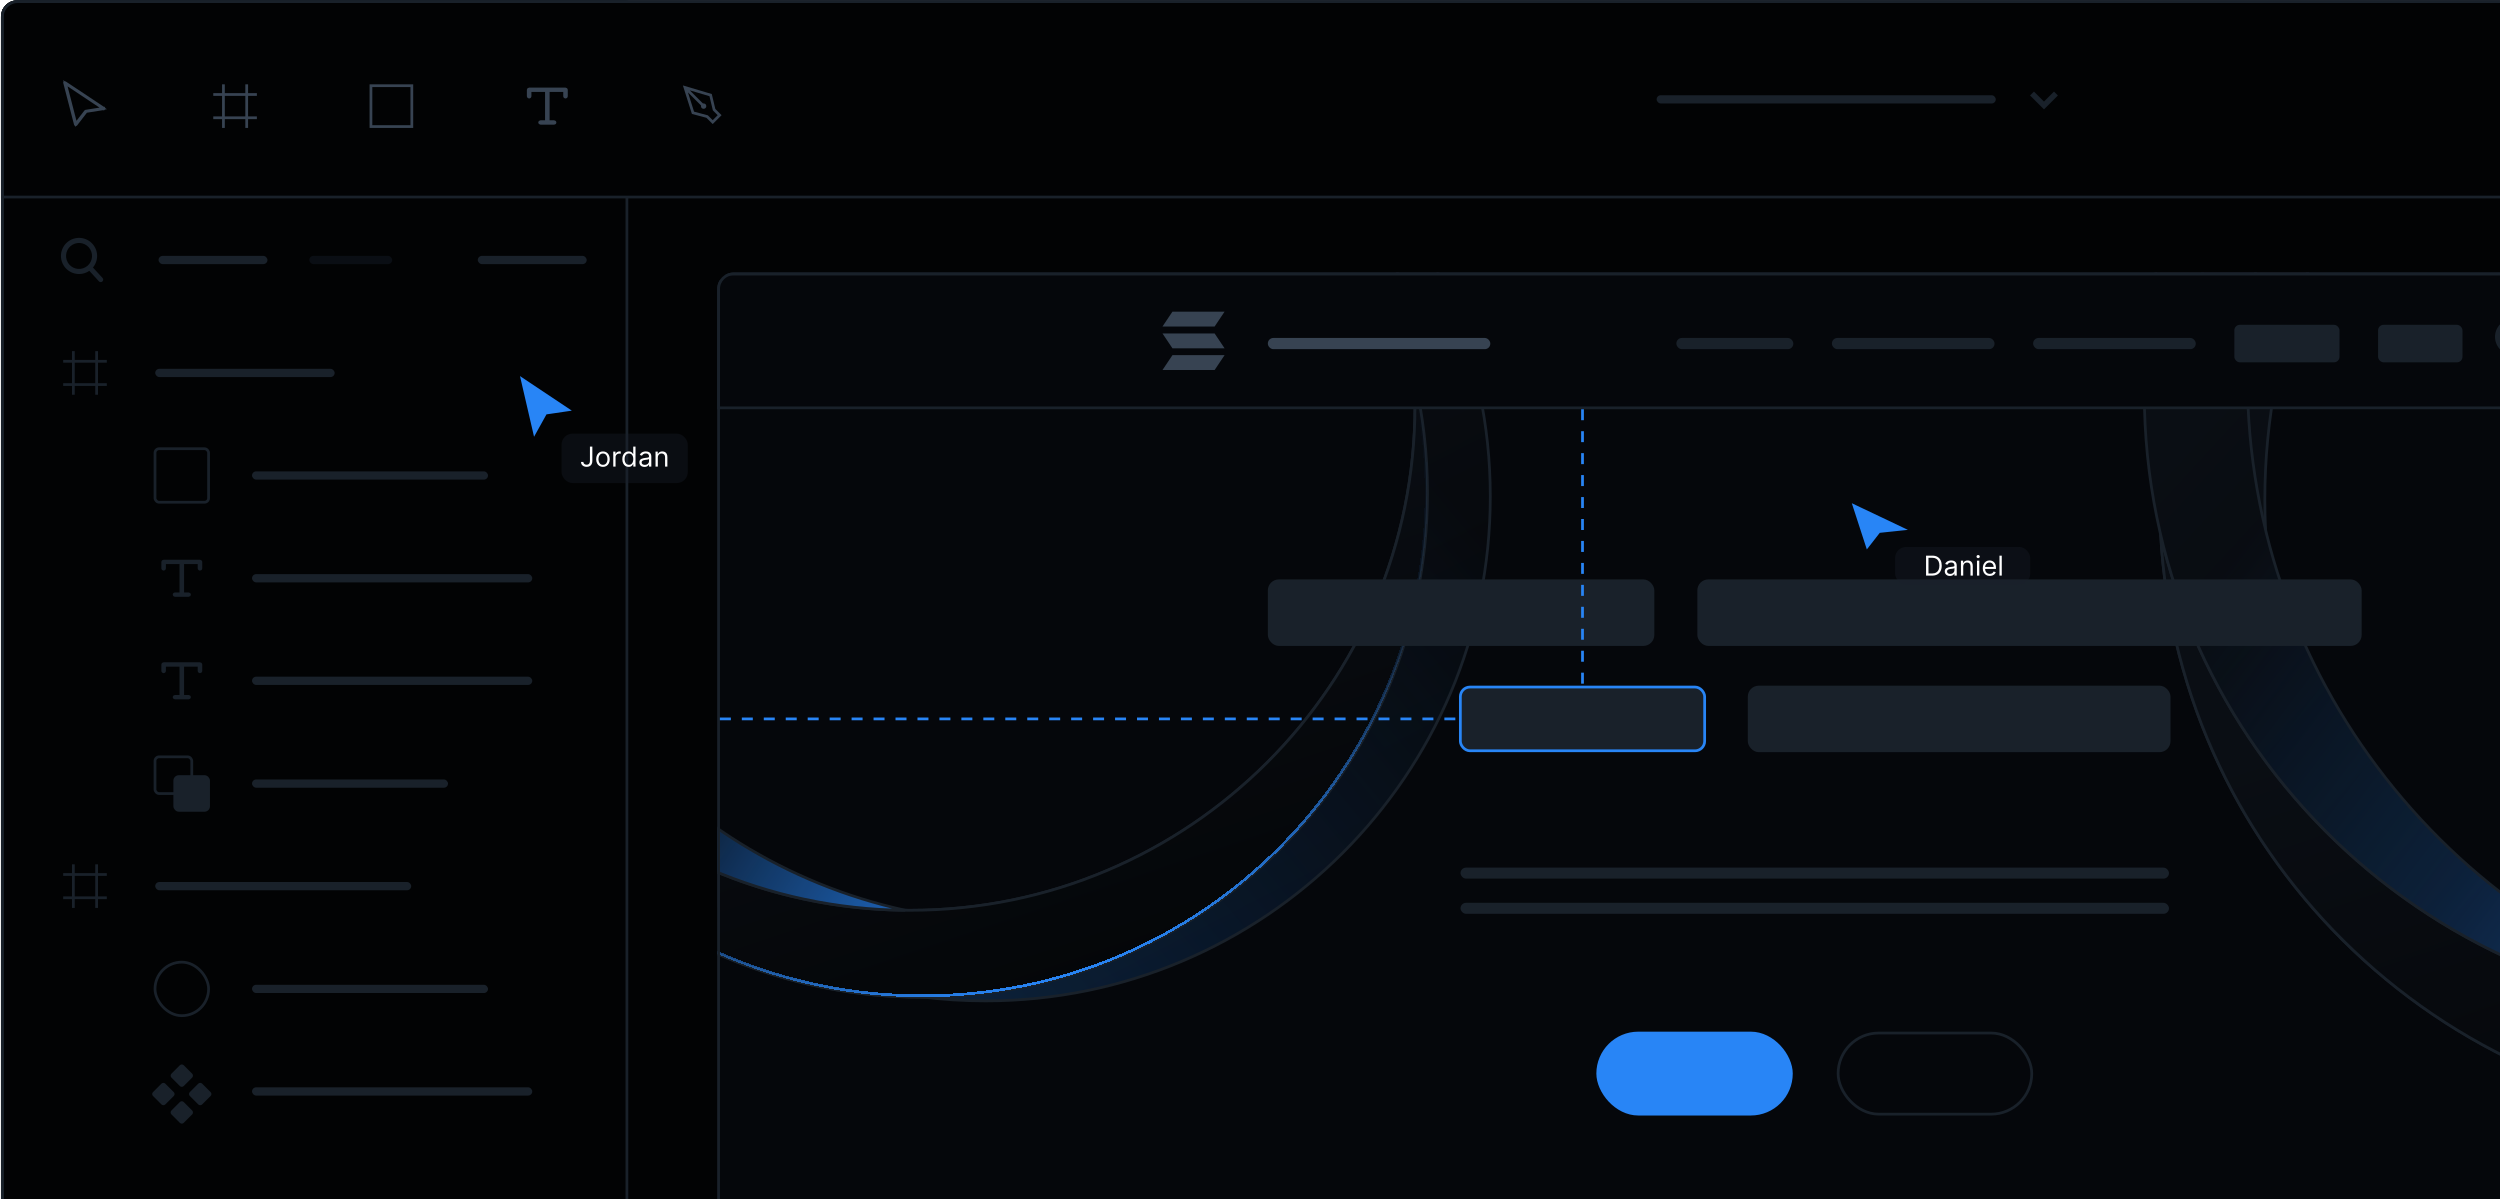 <svg width="911" height="437" viewBox="0 0 911 437" fill="none" xmlns="http://www.w3.org/2000/svg">
<g clip-path="url(#clip0_3174_39452)">
<rect x="0.355" y="0.102" width="1170" height="770" rx="6" fill="#020304"/>
<g clip-path="url(#clip1_3174_39452)">
<rect x="261.355" y="99.312" width="799.874" height="636.486" rx="6" fill="#05070B"/>
<path fill-rule="evenodd" clip-rule="evenodd" d="M1008.13 369.581C1133.36 369.581 1234.88 268.151 1234.88 143.03C1234.88 97.544 1221.46 55.188 1198.37 19.698C1241.7 60.961 1268.7 119.19 1268.7 183.72C1268.7 308.841 1167.18 410.271 1041.95 410.271C962.249 410.271 892.15 369.184 851.716 307.052C892.403 345.795 947.486 369.581 1008.13 369.581Z" fill="url(#paint0_linear_3174_39452)"/>
<path d="M1198.37 19.698L1198.71 19.336L1197.95 19.971L1198.37 19.698ZM851.716 307.052L852.061 306.69L851.297 307.325L851.716 307.052ZM1234.38 143.03C1234.38 267.875 1133.08 369.081 1008.13 369.081V370.081C1133.64 370.081 1235.38 268.428 1235.38 143.03H1234.38ZM1197.95 19.971C1220.99 55.382 1234.38 97.644 1234.38 143.03H1235.38C1235.38 97.444 1221.93 54.994 1198.79 19.426L1197.95 19.971ZM1198.02 20.061C1241.26 61.233 1268.2 119.332 1268.2 183.72H1269.2C1269.2 119.047 1242.14 60.69 1198.71 19.336L1198.02 20.061ZM1268.2 183.72C1268.2 308.564 1166.91 409.771 1041.95 409.771V410.771C1167.46 410.771 1269.2 309.117 1269.2 183.72H1268.2ZM1041.95 409.771C962.425 409.771 892.48 368.775 852.135 306.779L851.297 307.325C891.819 369.592 962.073 410.771 1041.95 410.771V409.771ZM1008.13 369.081C947.619 369.081 892.658 345.348 852.061 306.69L851.371 307.414C892.147 346.243 947.353 370.081 1008.13 370.081V369.081Z" fill="#19212A"/>
<path fill-rule="evenodd" clip-rule="evenodd" d="M1032.9 407.822C916.633 398.105 825.305 300.742 825.305 182.068C825.305 63.394 916.632 -33.968 1032.9 -43.686C1026.58 -44.214 1020.19 -44.483 1013.74 -44.483C888.51 -44.483 786.991 56.947 786.991 182.068C786.991 307.189 888.51 408.619 1013.74 408.619C1020.19 408.619 1026.58 408.35 1032.9 407.822Z" fill="url(#paint1_linear_3174_39452)"/>
<path d="M1032.9 407.822L1032.94 408.32V407.324L1032.9 407.822ZM1032.9 -43.686L1032.94 -43.188V-44.184L1032.9 -43.686ZM1032.94 407.324C916.931 397.628 825.805 300.48 825.805 182.068H824.805C824.805 301.005 916.335 398.581 1032.86 408.32L1032.94 407.324ZM825.805 182.068C825.805 63.657 916.931 -33.491 1032.94 -43.188L1032.86 -44.184C916.334 -34.445 824.805 63.131 824.805 182.068H825.805ZM1013.74 -43.983C1020.18 -43.983 1026.55 -43.714 1032.86 -43.188L1032.94 -44.184C1026.61 -44.713 1020.21 -44.983 1013.74 -44.983V-43.983ZM787.491 182.068C787.491 57.224 888.786 -43.983 1013.74 -43.983V-44.983C888.235 -44.983 786.491 56.671 786.491 182.068H787.491ZM1013.74 408.119C888.786 408.119 787.491 306.912 787.491 182.068H786.491C786.491 307.465 888.235 409.119 1013.74 409.119V408.119ZM1032.86 407.324C1026.55 407.85 1020.18 408.119 1013.74 408.119V409.119C1020.21 409.119 1026.61 408.849 1032.94 408.32L1032.86 407.324Z" fill="#19212A"/>
<path fill-rule="evenodd" clip-rule="evenodd" d="M1008.13 369.581C1133.36 369.581 1234.88 268.151 1234.88 143.03C1234.88 138.726 1234.76 134.45 1234.52 130.205C1238.43 146.861 1240.49 164.224 1240.49 182.068C1240.49 307.189 1138.97 408.619 1013.74 408.619C892.818 408.619 794.004 314.047 787.349 194.894C810.819 295.02 900.759 369.581 1008.13 369.581Z" fill="url(#paint2_linear_3174_39452)"/>
<path d="M1234.52 130.205L1235.01 130.091L1234.02 130.233L1234.52 130.205ZM787.349 194.894L787.835 194.779L786.849 194.921L787.349 194.894ZM1234.38 143.03C1234.38 267.874 1133.08 369.081 1008.13 369.081V370.081C1133.63 370.081 1235.38 268.428 1235.38 143.03H1234.38ZM1234.02 130.233C1234.26 134.469 1234.38 138.736 1234.38 143.03H1235.38C1235.38 138.717 1235.26 134.432 1235.02 130.177L1234.02 130.233ZM1234.03 130.319C1237.93 146.938 1239.99 164.262 1239.99 182.068H1240.99C1240.99 164.185 1238.92 146.784 1235.01 130.091L1234.03 130.319ZM1239.99 182.068C1239.99 306.913 1138.7 408.119 1013.74 408.119V409.119C1139.25 409.119 1240.99 307.466 1240.99 182.068H1239.99ZM1013.74 408.119C893.085 408.119 794.488 313.756 787.848 194.866L786.849 194.921C793.519 314.339 892.552 409.119 1013.74 409.119V408.119ZM1008.13 369.081C900.996 369.081 811.254 294.685 787.835 194.779L786.862 195.008C810.384 295.355 900.522 370.081 1008.13 370.081V369.081Z" fill="#19212A"/>
<path fill-rule="evenodd" clip-rule="evenodd" d="M1005.95 369.57C898.992 346.166 818.933 250.963 818.933 137.078C818.933 43.371 873.136 -37.688 951.925 -76.508C853.882 -51.527 781.38 37.292 781.38 143.029C781.38 267.422 881.721 368.399 1005.95 369.57Z" fill="url(#paint3_linear_3174_39452)"/>
<path fill-rule="evenodd" clip-rule="evenodd" d="M1005.95 369.57C898.992 346.166 818.933 250.963 818.933 137.078C818.933 43.371 873.136 -37.688 951.925 -76.508C853.882 -51.527 781.38 37.292 781.38 143.029C781.38 267.422 881.721 368.399 1005.95 369.57Z" fill="url(#paint4_linear_3174_39452)"/>
<path d="M1005.95 369.57L1005.94 370.07L1006.05 369.082L1005.95 369.57ZM951.925 -76.508L952.146 -76.059L951.802 -76.993L951.925 -76.508ZM1006.05 369.082C899.323 345.726 819.433 250.723 819.433 137.078H818.433C818.433 251.203 898.661 346.605 1005.84 370.059L1006.05 369.082ZM819.433 137.078C819.433 43.568 873.521 -37.32 952.146 -76.059L951.704 -76.957C872.751 -38.056 818.433 43.173 818.433 137.078H819.433ZM781.88 143.029C781.88 37.526 854.221 -51.097 952.049 -76.023L951.802 -76.993C853.542 -51.956 780.88 37.057 780.88 143.029H781.88ZM1005.95 369.07C882 367.902 781.88 267.147 781.88 143.029H780.88C780.88 267.697 881.443 368.897 1005.94 370.07L1005.95 369.07Z" fill="#19212A"/>
<path fill-rule="evenodd" clip-rule="evenodd" d="M331.666 331.715C433.264 331.715 515.625 249.426 515.625 147.917C515.625 111.015 504.74 76.652 486.002 47.86C521.157 81.335 543.065 128.576 543.065 180.928C543.065 282.437 460.704 364.725 359.106 364.725C294.444 364.725 237.574 331.392 204.771 280.986C237.779 312.418 282.467 331.715 331.666 331.715Z" fill="url(#paint5_linear_3174_39452)"/>
<path fill-rule="evenodd" clip-rule="evenodd" d="M331.666 331.715C433.264 331.715 515.625 249.426 515.625 147.917C515.625 111.015 504.74 76.652 486.002 47.86C521.157 81.335 543.065 128.576 543.065 180.928C543.065 282.437 460.704 364.725 359.106 364.725C294.444 364.725 237.574 331.392 204.771 280.986C237.779 312.418 282.467 331.715 331.666 331.715Z" fill="url(#paint6_linear_3174_39452)" fill-opacity="0.2"/>
<path d="M486.002 47.86L486.347 47.498L485.583 48.132L486.002 47.86ZM204.771 280.986L205.115 280.624L204.351 281.259L204.771 280.986ZM515.125 147.917C515.125 249.149 432.988 331.215 331.666 331.215V332.215C433.54 332.215 516.125 249.702 516.125 147.917H515.125ZM485.583 48.132C504.269 76.846 515.125 111.114 515.125 147.917H516.125C516.125 110.915 505.21 76.458 486.421 47.587L485.583 48.132ZM485.658 48.222C520.718 81.607 542.565 128.718 542.565 180.928H543.565C543.565 128.433 521.597 81.064 486.347 47.498L485.658 48.222ZM542.565 180.928C542.565 282.16 460.428 364.225 359.106 364.225V365.225C460.979 365.225 543.565 282.713 543.565 180.928H542.565ZM359.106 364.225C294.62 364.225 237.905 330.984 205.19 280.713L204.351 281.259C237.243 331.801 294.268 365.225 359.106 365.225V364.225ZM331.666 331.215C282.601 331.215 238.035 311.971 205.115 280.624L204.426 281.348C237.524 312.865 282.334 332.215 331.666 332.215V331.215Z" fill="#19212A"/>
<path fill-rule="evenodd" clip-rule="evenodd" d="M351.762 362.739C257.438 354.856 183.344 275.867 183.344 179.588C183.344 83.31 257.436 4.322 351.759 -3.563C346.636 -3.991 341.453 -4.209 336.219 -4.209C234.622 -4.209 152.261 78.08 152.261 179.588C152.261 281.097 234.622 363.386 336.219 363.386C341.454 363.386 346.638 363.167 351.762 362.739Z" fill="url(#paint7_linear_3174_39452)"/>
<path d="M351.762 362.739L351.804 363.237V362.241L351.762 362.739ZM351.759 -3.563L351.801 -3.064L351.801 -4.061L351.759 -3.563ZM351.804 362.241C257.736 354.379 183.844 275.605 183.844 179.588H182.844C182.844 276.13 257.139 355.333 351.721 363.237L351.804 362.241ZM183.844 179.588C183.844 83.572 257.734 4.799 351.801 -3.064L351.718 -4.061C257.138 3.845 182.844 83.047 182.844 179.588H183.844ZM336.219 -3.709C341.439 -3.709 346.608 -3.491 351.718 -3.064L351.801 -4.061C346.664 -4.49 341.467 -4.709 336.219 -4.709V-3.709ZM152.761 179.588C152.761 78.356 234.897 -3.709 336.219 -3.709V-4.709C234.346 -4.709 151.761 77.803 151.761 179.588H152.761ZM336.219 362.886C234.897 362.886 152.761 280.82 152.761 179.588H151.761C151.761 281.373 234.346 363.886 336.219 363.886V362.886ZM351.721 362.241C346.61 362.668 341.44 362.886 336.219 362.886V363.886C341.468 363.886 346.666 363.667 351.804 363.237L351.721 362.241Z" fill="#19212A"/>
<path fill-rule="evenodd" clip-rule="evenodd" d="M331.667 331.714C433.264 331.714 515.625 249.425 515.625 147.917C515.625 144.425 515.528 140.957 515.335 137.513C518.503 151.025 520.178 165.111 520.178 179.588C520.178 281.097 437.817 363.386 336.219 363.386C238.117 363.386 157.95 286.66 152.551 189.992C171.592 271.223 244.559 331.714 331.667 331.714Z" fill="url(#paint8_linear_3174_39452)"/>
<path d="M515.335 137.513L515.822 137.399L514.836 137.541L515.335 137.513ZM152.551 189.992L153.038 189.878L152.052 190.02L152.551 189.992ZM515.125 147.917C515.125 249.149 432.988 331.214 331.667 331.214V332.214C433.54 332.214 516.125 249.702 516.125 147.917H515.125ZM514.836 137.541C515.028 140.975 515.125 144.435 515.125 147.917H516.125C516.125 144.416 516.027 140.938 515.835 137.485L514.836 137.541ZM514.848 137.627C518.007 151.102 519.678 165.15 519.678 179.588H520.678C520.678 165.073 518.998 150.948 515.822 137.399L514.848 137.627ZM519.678 179.588C519.678 280.82 437.541 362.886 336.219 362.886V363.886C438.093 363.886 520.678 281.373 520.678 179.588H519.678ZM336.219 362.886C238.383 362.886 158.434 286.369 153.05 189.964L152.052 190.02C157.465 286.952 237.85 363.886 336.219 363.886V362.886ZM331.667 331.214C244.796 331.214 172.027 270.888 153.038 189.878L152.064 190.106C171.157 271.559 244.322 332.214 331.667 332.214V331.214Z" fill="#19212A"/>
<path fill-rule="evenodd" clip-rule="evenodd" d="M329.896 331.706C243.125 312.718 178.175 235.482 178.175 143.088C178.175 67.065 222.148 1.303 286.069 -30.191C206.527 -9.924 147.708 62.133 147.708 147.917C147.708 248.835 229.114 330.756 329.896 331.706Z" fill="url(#paint9_linear_3174_39452)"/>
<path fill-rule="evenodd" clip-rule="evenodd" d="M329.896 331.706C243.125 312.718 178.175 235.482 178.175 143.088C178.175 67.065 222.148 1.303 286.069 -30.191C206.527 -9.924 147.708 62.133 147.708 147.917C147.708 248.835 229.114 330.756 329.896 331.706Z" fill="url(#paint10_linear_3174_39452)"/>
<path d="M329.896 331.706L329.891 332.206L330.003 331.217L329.896 331.706ZM286.069 -30.191L286.29 -29.742L285.945 -30.675L286.069 -30.191ZM330.003 331.217C243.456 312.279 178.675 235.241 178.675 143.088H177.675C177.675 235.722 242.794 313.158 329.789 332.194L330.003 331.217ZM178.675 143.088C178.675 67.263 222.533 1.671 286.29 -29.742L285.848 -30.639C221.763 0.936 177.675 66.867 177.675 143.088H178.675ZM148.208 147.917C148.208 62.368 206.867 -9.494 286.192 -29.706L285.945 -30.675C206.188 -10.353 147.208 61.899 147.208 147.917H148.208ZM329.9 331.206C229.392 330.259 148.208 248.56 148.208 147.917H147.208C147.208 249.11 228.835 331.254 329.891 332.206L329.9 331.206Z" fill="#19212A"/>
<g filter="url(#filter0_d_3174_39452)">
<path d="M519.678 179.588C519.678 280.82 437.541 362.885 336.219 362.885C234.897 362.885 152.761 280.82 152.761 179.588C152.761 78.356 234.897 -3.709 336.219 -3.709C437.541 -3.709 519.678 78.356 519.678 179.588Z" stroke="url(#paint11_linear_3174_39452)" shape-rendering="crispEdges"/>
</g>
<rect x="261.855" y="99.812" width="798.874" height="48.812" fill="#05070B" stroke="#19212A"/>
<rect x="261.855" y="99.812" width="798.874" height="635.486" rx="5.5" stroke="#19212A"/>
<rect x="669.805" y="376.439" width="70.569" height="29.552" rx="14.776" stroke="#19212A"/>
<rect x="581.712" y="375.939" width="71.569" height="30.552" rx="15.276" fill="#2885F6"/>
<rect x="462.004" y="123.155" width="81.061" height="4.081" rx="2" fill="#374352"/>
<rect x="866.579" y="118.363" width="30.745" height="13.665" rx="2" fill="#19212A"/>
<path d="M919.406 128.046C919.072 127.682 919.097 127.115 919.461 126.781C919.826 126.447 920.393 126.471 920.728 126.836L924.346 130.779C924.681 131.143 924.656 131.71 924.291 132.044C923.926 132.378 923.359 132.353 923.025 131.989L919.406 128.046Z" fill="#19212A"/>
<path d="M922.028 120.661C923.18 124.111 921.315 127.84 917.862 128.991C914.41 130.142 910.677 128.278 909.525 124.828C908.373 121.379 910.238 117.649 913.691 116.499C917.144 115.348 920.876 117.211 922.028 120.661ZM911.283 124.243C912.111 126.722 914.794 128.062 917.276 127.235C919.758 126.407 921.098 123.727 920.27 121.247C919.442 118.767 916.759 117.428 914.277 118.255C911.796 119.082 910.455 121.763 911.283 124.243Z" fill="#19212A"/>
<rect x="814.199" y="118.363" width="38.312" height="13.665" rx="2" fill="#19212A"/>
<rect x="740.873" y="123.155" width="59.258" height="4.081" rx="2" fill="#19212A"/>
<rect x="667.548" y="123.155" width="59.258" height="4.081" rx="2" fill="#19212A"/>
<rect x="610.872" y="123.155" width="42.608" height="4.081" rx="2" fill="#19212A"/>
<rect x="618.513" y="211.142" width="242.069" height="24.227" rx="4" fill="#19212A"/>
<rect x="462.004" y="211.142" width="140.834" height="24.227" rx="4" fill="#19212A"/>
<rect x="636.902" y="249.86" width="154.026" height="24.227" rx="4" fill="#19212A"/>
<rect x="532.156" y="250.36" width="89.019" height="23.227" rx="3.5" fill="#19212A" stroke="#2885F6"/>
<rect x="532.216" y="316.165" width="258.153" height="4" rx="2" fill="#19212A"/>
<rect x="532.216" y="328.989" width="258.153" height="4" rx="2" fill="#19212A"/>
<path d="M427.239 113.569H446.236L442.608 118.982H423.611L427.239 113.569Z" fill="#374352"/>
<path d="M427.239 129.422H446.236L442.608 134.835H423.611L427.239 129.422Z" fill="#374352"/>
<path d="M423.611 121.512H442.608L446.236 126.925H427.239L423.611 121.512Z" fill="#374352"/>
</g>
<path d="M576.666 149.125L576.666 250.449" stroke="#2885F6" stroke-dasharray="4 4"/>
<path d="M262.326 261.974L531.656 261.974" stroke="#2885F6" stroke-dasharray="4 4"/>
<rect x="0.855" y="-12.277" width="227.591" height="781.878" fill="#020304" stroke="#19212A"/>
<rect x="0.855" y="0.602" width="1169" height="71.206" fill="#020304" stroke="#19212A"/>
<rect x="0.855" y="0.602" width="1169" height="769" rx="5.5" stroke="#19212A"/>
<rect x="56.565" y="134.401" width="65.379" height="3" rx="1.5" fill="#19212A"/>
<rect x="56.565" y="321.405" width="93.275" height="3" rx="1.5" fill="#19212A"/>
<path d="M38.921 140.136H23.024M35.212 127.96V143.842V127.96ZM26.733 127.96V143.842V127.96ZM38.921 131.666H23.024H38.921Z" stroke="#19212A"/>
<path d="M38.921 327.14H23.024M35.212 314.964V330.846V314.964ZM26.733 314.964V330.846V314.964ZM38.921 318.67H23.024H38.921Z" stroke="#19212A"/>
<rect x="91.841" y="171.767" width="85.99" height="3" rx="1.5" fill="#19212A"/>
<rect x="91.841" y="358.859" width="85.99" height="3" rx="1.5" fill="#19212A"/>
<rect x="91.841" y="209.22" width="102.109" height="3" rx="1.5" fill="#19212A"/>
<rect x="91.841" y="396.225" width="102.109" height="3" rx="1.5" fill="#19212A"/>
<rect x="91.841" y="246.586" width="102.109" height="3" rx="1.5" fill="#19212A"/>
<rect x="91.841" y="284.04" width="71.418" height="3" rx="1.5" fill="#19212A"/>
<rect x="56.485" y="163.514" width="19.523" height="19.506" rx="1.5" stroke="#19212A"/>
<rect x="56.485" y="350.606" width="19.523" height="19.506" rx="9.753" stroke="#19212A"/>
<path d="M60.452 205.058H59.952V205.558V207.147C59.952 207.218 59.922 207.291 59.863 207.347C59.803 207.405 59.717 207.441 59.624 207.441C59.53 207.441 59.445 207.405 59.385 207.347C59.325 207.291 59.296 207.218 59.296 207.147V204.764C59.296 204.693 59.325 204.621 59.385 204.564C59.445 204.506 59.53 204.47 59.624 204.47H72.871C72.965 204.47 73.05 204.506 73.11 204.564C73.17 204.621 73.199 204.693 73.199 204.764V207.147C73.199 207.218 73.17 207.291 73.11 207.347C73.05 207.405 72.965 207.441 72.871 207.441C72.777 207.441 72.692 207.405 72.632 207.347C72.572 207.291 72.543 207.218 72.543 207.147V205.558V205.058H72.043H67.075H66.575V205.558V215.882V216.382H67.075H68.731C68.825 216.382 68.91 216.418 68.971 216.476C69.03 216.533 69.059 216.605 69.059 216.676C69.059 216.747 69.03 216.82 68.971 216.877C68.91 216.935 68.825 216.97 68.731 216.97H63.764C63.67 216.97 63.584 216.935 63.524 216.877C63.465 216.82 63.436 216.747 63.436 216.676C63.436 216.605 63.465 216.533 63.524 216.476C63.584 216.418 63.67 216.382 63.764 216.382H65.419H65.919V215.882V205.558V205.058H65.419H60.452Z" fill="#19212A" stroke="#19212A"/>
<path d="M60.452 242.424H59.952V242.924V244.512C59.952 244.584 59.922 244.656 59.863 244.713C59.803 244.771 59.717 244.807 59.624 244.807C59.53 244.807 59.445 244.771 59.385 244.713C59.325 244.656 59.296 244.584 59.296 244.512V242.13C59.296 242.059 59.325 241.986 59.385 241.929C59.445 241.872 59.53 241.836 59.624 241.836H72.871C72.965 241.836 73.05 241.872 73.11 241.929C73.17 241.986 73.199 242.059 73.199 242.13V244.512C73.199 244.584 73.17 244.656 73.11 244.713C73.05 244.771 72.965 244.807 72.871 244.807C72.777 244.807 72.692 244.771 72.632 244.713C72.572 244.656 72.543 244.584 72.543 244.512V242.924V242.424H72.043H67.075H66.575V242.924V253.248V253.748H67.075H68.731C68.825 253.748 68.91 253.784 68.971 253.841C69.03 253.898 69.059 253.971 69.059 254.042C69.059 254.113 69.03 254.186 68.971 254.243C68.91 254.3 68.825 254.336 68.731 254.336H63.764C63.67 254.336 63.584 254.3 63.524 254.243C63.465 254.186 63.436 254.113 63.436 254.042C63.436 253.971 63.465 253.898 63.524 253.841C63.584 253.784 63.67 253.748 63.764 253.748H65.419H65.919V253.248V242.924V242.424H65.419H60.452Z" fill="#19212A" stroke="#19212A"/>
<rect x="63.684" y="282.978" width="12.326" height="12.314" rx="1.5" fill="#19212A" stroke="#19212A"/>
<rect x="56.485" y="275.787" width="13.396" height="13.383" rx="1.5" stroke="#19212A"/>
<rect y="0.707" width="5.353" height="5.353" rx="0.5" transform="matrix(0.707 0.707 -0.707 0.707 66.747 387.679)" fill="#19212A" stroke="#19212A"/>
<rect y="0.707" width="5.359" height="5.359" rx="0.5" transform="matrix(0.707 0.707 -0.707 0.707 66.747 401.086)" fill="#19212A" stroke="#19212A"/>
<rect x="-0.707" y="-5.96046e-08" width="5.356" height="5.356" rx="0.5" transform="matrix(-0.707 0.707 -0.707 -0.707 76.247 399.17)" fill="#19212A" stroke="#19212A"/>
<rect x="-0.707" y="-5.96046e-08" width="5.353" height="5.353" rx="0.5" transform="matrix(-0.707 0.707 -0.707 -0.707 62.821 399.17)" fill="#19212A" stroke="#19212A"/>
<rect x="57.779" y="93.242" width="39.681" height="3" rx="1.5" fill="#19212A"/>
<rect x="603.679" y="34.705" width="123.58" height="3" rx="1.5" fill="#19212A"/>
<path d="M740.463 34.081L744.825 38.439L749.187 34.081" stroke="#19212A" stroke-width="2"/>
<rect x="112.722" y="93.242" width="30.185" height="3" rx="1.5" fill="#0A0E14"/>
<rect x="174.108" y="93.242" width="39.681" height="3" rx="1.5" fill="#19212A"/>
<path d="M32.431 98.569C32.096 98.204 32.121 97.638 32.486 97.304C32.851 96.969 33.418 96.994 33.752 97.358L37.37 101.301C37.705 101.666 37.68 102.232 37.316 102.566C36.951 102.901 36.384 102.876 36.049 102.512L32.431 98.569Z" fill="#19212A"/>
<path d="M35.053 91.184C36.204 94.633 34.339 98.363 30.887 99.514C27.434 100.664 23.701 98.801 22.549 95.351C21.398 91.901 23.263 88.172 26.715 87.021C30.168 85.871 33.901 87.734 35.053 91.184ZM24.307 94.765C25.135 97.245 27.818 98.585 30.3 97.757C32.782 96.93 34.123 94.249 33.295 91.77C32.467 89.29 29.784 87.95 27.302 88.778C24.82 89.605 23.479 92.286 24.307 94.765Z" fill="#19212A"/>
<path d="M249.604 31.88L256.172 38.441M249.604 31.88L258.95 34.656L260.213 39.955L262.233 41.974L259.708 44.498L257.687 42.479L252.519 41.1L249.604 31.88Z" stroke="#374352"/>
<ellipse cx="256.404" cy="38.674" rx="0.971" ry="0.971" fill="#374352"/>
<path d="M193.65 33.012H193.15V33.512V35.101C193.15 35.172 193.121 35.244 193.061 35.301C193.001 35.359 192.916 35.395 192.822 35.395C192.729 35.395 192.643 35.359 192.583 35.301C192.523 35.244 192.494 35.172 192.494 35.101V32.718C192.494 32.647 192.523 32.574 192.583 32.517C192.643 32.46 192.729 32.424 192.822 32.424H206.069C206.163 32.424 206.249 32.46 206.309 32.517C206.368 32.574 206.397 32.647 206.397 32.718V35.101C206.397 35.172 206.368 35.244 206.309 35.301C206.249 35.359 206.163 35.395 206.069 35.395C205.976 35.395 205.89 35.359 205.83 35.301C205.771 35.244 205.741 35.172 205.741 35.101V33.512V33.012H205.241H200.274H199.774V33.512V43.836V44.336H200.274H201.93C202.023 44.336 202.109 44.372 202.169 44.429C202.228 44.486 202.257 44.559 202.257 44.63C202.257 44.701 202.228 44.774 202.169 44.831C202.109 44.889 202.023 44.924 201.93 44.924H196.962C196.868 44.924 196.783 44.889 196.722 44.831C196.663 44.774 196.634 44.701 196.634 44.63C196.634 44.559 196.663 44.486 196.722 44.429C196.783 44.372 196.868 44.336 196.962 44.336H198.618H199.118V43.836V33.512V33.012H198.618H193.65Z" fill="#374352" stroke="#374352"/>
<rect x="135.172" y="31.233" width="14.897" height="14.883" stroke="#374352"/>
<path d="M93.608 42.909H77.712M89.899 30.733V46.615V30.733ZM81.421 30.733V46.615V30.733ZM93.608 34.439H77.712H93.608Z" stroke="#374352"/>
<path d="M23.54 30.136L23.54 30.137L27.475 45.353L27.475 45.353C27.476 45.358 27.481 45.372 27.5 45.389C27.519 45.406 27.547 45.421 27.581 45.428C27.615 45.435 27.647 45.432 27.67 45.424C27.694 45.416 27.704 45.406 27.706 45.402L27.707 45.401L31.274 40.771L31.395 40.613L31.592 40.582L37.836 39.597C37.836 39.597 37.836 39.597 37.836 39.597C37.865 39.592 37.883 39.581 37.891 39.574L38.222 39.949L37.891 39.574C37.895 39.571 37.896 39.569 37.897 39.568C37.897 39.567 37.896 39.564 37.895 39.56L38.352 39.358L37.895 39.56C37.89 39.551 37.879 39.534 37.855 39.518C37.855 39.518 37.855 39.518 37.855 39.518L23.731 30.134C23.731 30.134 23.731 30.134 23.731 30.134C23.705 30.117 23.672 30.106 23.637 30.104C23.602 30.102 23.574 30.111 23.558 30.12L23.548 30.126C23.543 30.13 23.541 30.133 23.54 30.134C23.54 30.135 23.54 30.135 23.54 30.136ZM36.545 38.797L37.614 39.507L36.346 39.707L31.242 40.513C31.242 40.513 31.242 40.513 31.242 40.513C31.203 40.519 31.186 40.536 31.182 40.541L31.182 40.541L28.264 44.327L27.64 45.137L27.384 44.147L24.14 31.602L23.813 30.337L24.901 31.06L36.545 38.797Z" fill="#374352" stroke="#374352"/>
<g filter="url(#filter1_b_3174_39452)">
<rect x="204.631" y="158.023" width="46" height="18" rx="4" fill="#19212A" fill-opacity="0.36"/>
</g>
<path d="M214.972 162.75H215.853V167.949C215.853 168.413 215.768 168.807 215.597 169.131C215.427 169.456 215.187 169.702 214.877 169.87C214.566 170.038 214.201 170.122 213.779 170.122C213.381 170.122 213.028 170.05 212.717 169.906C212.407 169.759 212.163 169.55 211.986 169.281C211.808 169.011 211.72 168.69 211.72 168.318H212.586C212.586 168.524 212.637 168.704 212.739 168.858C212.843 169.009 212.985 169.128 213.165 169.213C213.345 169.298 213.55 169.341 213.779 169.341C214.033 169.341 214.248 169.288 214.426 169.181C214.603 169.075 214.738 168.918 214.83 168.712C214.925 168.504 214.972 168.25 214.972 167.949V162.75ZM219.72 170.136C219.228 170.136 218.796 170.019 218.424 169.785C218.055 169.55 217.766 169.223 217.558 168.801C217.352 168.38 217.249 167.887 217.249 167.324C217.249 166.756 217.352 166.26 217.558 165.836C217.766 165.412 218.055 165.083 218.424 164.849C218.796 164.614 219.228 164.497 219.72 164.497C220.213 164.497 220.644 164.614 221.013 164.849C221.385 165.083 221.673 165.412 221.879 165.836C222.088 166.26 222.192 166.756 222.192 167.324C222.192 167.887 222.088 168.38 221.879 168.801C221.673 169.223 221.385 169.55 221.013 169.785C220.644 170.019 220.213 170.136 219.72 170.136ZM219.72 169.384C220.094 169.384 220.402 169.288 220.644 169.096C220.885 168.904 221.064 168.652 221.18 168.339C221.296 168.027 221.354 167.688 221.354 167.324C221.354 166.959 221.296 166.62 221.18 166.305C221.064 165.99 220.885 165.735 220.644 165.541C220.402 165.347 220.094 165.25 219.72 165.25C219.346 165.25 219.038 165.347 218.797 165.541C218.555 165.735 218.377 165.99 218.261 166.305C218.145 166.62 218.087 166.959 218.087 167.324C218.087 167.688 218.145 168.027 218.261 168.339C218.377 168.652 218.555 168.904 218.797 169.096C219.038 169.288 219.346 169.384 219.72 169.384ZM223.471 170.023V164.568H224.281V165.392H224.338C224.437 165.122 224.617 164.903 224.877 164.735C225.138 164.567 225.431 164.483 225.758 164.483C225.82 164.483 225.897 164.484 225.989 164.486C226.081 164.489 226.151 164.492 226.198 164.497V165.349C226.17 165.342 226.105 165.332 226.003 165.317C225.904 165.301 225.798 165.293 225.687 165.293C225.422 165.293 225.185 165.348 224.977 165.459C224.771 165.568 224.608 165.72 224.487 165.914C224.368 166.106 224.309 166.325 224.309 166.571V170.023H223.471ZM229.085 170.136C228.631 170.136 228.23 170.022 227.882 169.792C227.534 169.56 227.261 169.233 227.065 168.812C226.868 168.388 226.77 167.887 226.77 167.31C226.77 166.737 226.868 166.24 227.065 165.818C227.261 165.397 227.535 165.071 227.885 164.842C228.236 164.612 228.64 164.497 229.1 164.497C229.455 164.497 229.735 164.556 229.941 164.675C230.15 164.791 230.308 164.923 230.417 165.072C230.528 165.219 230.615 165.34 230.676 165.435H230.747V162.75H231.585V170.023H230.776V169.185H230.676C230.615 169.284 230.527 169.41 230.414 169.561C230.3 169.71 230.138 169.844 229.927 169.962C229.716 170.078 229.436 170.136 229.085 170.136ZM229.199 169.384C229.535 169.384 229.819 169.296 230.051 169.121C230.283 168.943 230.46 168.698 230.581 168.386C230.701 168.071 230.762 167.707 230.762 167.295C230.762 166.888 230.702 166.532 230.584 166.227C230.466 165.919 230.291 165.68 230.059 165.509C229.826 165.336 229.54 165.25 229.199 165.25C228.844 165.25 228.548 165.341 228.311 165.523C228.077 165.703 227.901 165.948 227.782 166.259C227.666 166.566 227.608 166.912 227.608 167.295C227.608 167.684 227.667 168.036 227.786 168.354C227.907 168.669 228.084 168.919 228.318 169.107C228.555 169.291 228.849 169.384 229.199 169.384ZM234.842 170.151C234.496 170.151 234.183 170.085 233.901 169.955C233.619 169.823 233.395 169.632 233.23 169.384C233.064 169.133 232.981 168.83 232.981 168.474C232.981 168.162 233.043 167.909 233.166 167.714C233.289 167.518 233.453 167.364 233.659 167.253C233.865 167.142 234.093 167.059 234.341 167.004C234.592 166.947 234.844 166.902 235.098 166.869C235.429 166.827 235.698 166.795 235.904 166.773C236.112 166.75 236.264 166.711 236.358 166.656C236.455 166.602 236.504 166.507 236.504 166.372V166.344C236.504 165.993 236.408 165.721 236.216 165.527C236.027 165.333 235.739 165.236 235.353 165.236C234.953 165.236 234.639 165.323 234.412 165.499C234.185 165.674 234.025 165.861 233.933 166.06L233.137 165.776C233.279 165.444 233.469 165.186 233.706 165.001C233.945 164.814 234.205 164.684 234.487 164.611C234.771 164.535 235.05 164.497 235.325 164.497C235.5 164.497 235.701 164.518 235.929 164.561C236.158 164.601 236.38 164.685 236.593 164.813C236.808 164.941 236.987 165.134 237.129 165.392C237.271 165.65 237.342 165.996 237.342 166.429V170.023H236.504V169.284H236.461C236.404 169.402 236.31 169.529 236.177 169.664C236.045 169.799 235.868 169.914 235.648 170.009C235.428 170.103 235.159 170.151 234.842 170.151ZM234.97 169.398C235.301 169.398 235.581 169.333 235.808 169.202C236.037 169.072 236.21 168.904 236.326 168.698C236.445 168.492 236.504 168.276 236.504 168.048V167.281C236.468 167.324 236.39 167.363 236.269 167.398C236.151 167.432 236.014 167.461 235.858 167.487C235.704 167.511 235.553 167.532 235.407 167.551C235.262 167.568 235.145 167.582 235.055 167.594C234.837 167.622 234.634 167.668 234.444 167.732C234.257 167.794 234.106 167.887 233.99 168.013C233.876 168.136 233.819 168.304 233.819 168.517C233.819 168.808 233.927 169.028 234.142 169.178C234.36 169.324 234.636 169.398 234.97 169.398ZM239.71 166.741V170.023H238.872V164.568H239.681V165.42H239.752C239.88 165.143 240.074 164.921 240.335 164.753C240.595 164.582 240.931 164.497 241.343 164.497C241.712 164.497 242.036 164.573 242.313 164.724C242.59 164.874 242.805 165.101 242.959 165.406C243.113 165.709 243.19 166.093 243.19 166.557V170.023H242.352V166.614C242.352 166.185 242.24 165.851 242.018 165.612C241.795 165.371 241.49 165.25 241.102 165.25C240.834 165.25 240.595 165.308 240.384 165.424C240.176 165.54 240.011 165.709 239.891 165.932C239.77 166.154 239.71 166.424 239.71 166.741Z" fill="white"/>
<path d="M194.802 157.785L190.254 138.157L207.018 149.334L199.065 150.504L198.82 150.54L198.7 150.756L194.802 157.785Z" fill="#2885F6" stroke="#2885F6"/>
</g>
<g filter="url(#filter2_b_3174_39452)">
<rect x="690.593" y="199.319" width="49.209" height="13.725" rx="4" fill="#19212A" fill-opacity="0.36"/>
</g>
<path d="M704.099 209.752H701.854V202.479H704.198C704.904 202.479 705.507 202.625 706.009 202.916C706.511 203.205 706.896 203.621 707.163 204.163C707.431 204.702 707.565 205.349 707.565 206.102C707.565 206.859 707.43 207.511 707.16 208.058C706.89 208.603 706.497 209.022 705.981 209.315C705.465 209.607 704.837 209.752 704.099 209.752ZM702.735 208.971H704.042C704.643 208.971 705.141 208.855 705.537 208.623C705.932 208.391 706.227 208.061 706.421 207.632C706.615 207.204 706.712 206.693 706.712 206.102C706.712 205.515 706.616 205.009 706.425 204.585C706.233 204.159 705.946 203.832 705.565 203.605C705.184 203.376 704.709 203.261 704.141 203.261H702.735V208.971ZM710.533 209.88C710.188 209.88 709.874 209.815 709.592 209.685C709.311 209.552 709.087 209.362 708.921 209.113C708.755 208.862 708.672 208.559 708.672 208.204C708.672 207.891 708.734 207.638 708.857 207.444C708.98 207.247 709.145 207.094 709.351 206.982C709.557 206.871 709.784 206.788 710.033 206.734C710.284 206.677 710.536 206.632 710.789 206.599C711.12 206.556 711.389 206.524 711.595 206.503C711.803 206.479 711.955 206.44 712.05 206.386C712.147 206.331 712.195 206.237 712.195 206.102V206.073C712.195 205.723 712.099 205.451 711.908 205.256C711.718 205.062 711.431 204.965 711.045 204.965C710.645 204.965 710.331 205.053 710.104 205.228C709.876 205.403 709.717 205.59 709.624 205.789L708.829 205.505C708.971 205.174 709.16 204.916 709.397 204.731C709.636 204.544 709.896 204.414 710.178 204.34C710.462 204.265 710.742 204.227 711.016 204.227C711.191 204.227 711.393 204.248 711.62 204.291C711.85 204.331 712.071 204.415 712.284 204.543C712.499 204.671 712.678 204.863 712.82 205.122C712.962 205.38 713.033 205.725 713.033 206.158V209.752H712.195V209.014H712.153C712.096 209.132 712.001 209.259 711.869 209.394C711.736 209.528 711.56 209.643 711.339 209.738C711.119 209.833 710.851 209.88 710.533 209.88ZM710.661 209.127C710.993 209.127 711.272 209.062 711.499 208.932C711.729 208.802 711.902 208.634 712.018 208.428C712.136 208.222 712.195 208.005 712.195 207.778V207.011C712.16 207.053 712.082 207.092 711.961 207.128C711.842 207.161 711.705 207.191 711.549 207.217C711.395 207.24 711.245 207.262 711.098 207.281C710.954 207.297 710.836 207.311 710.746 207.323C710.529 207.352 710.325 207.398 710.136 207.462C709.949 207.523 709.797 207.617 709.681 207.742C709.567 207.865 709.511 208.033 709.511 208.247C709.511 208.538 709.618 208.758 709.834 208.907C710.052 209.054 710.327 209.127 710.661 209.127ZM715.401 206.471V209.752H714.563V204.298H715.373V205.15H715.444C715.571 204.873 715.766 204.65 716.026 204.482C716.286 204.312 716.623 204.227 717.035 204.227C717.404 204.227 717.727 204.302 718.004 204.454C718.281 204.603 718.496 204.83 718.65 205.136C718.804 205.439 718.881 205.822 718.881 206.286V209.752H718.043V206.343C718.043 205.915 717.932 205.581 717.709 205.342C717.487 205.1 717.181 204.979 716.793 204.979C716.526 204.979 716.286 205.037 716.076 205.153C715.867 205.269 715.703 205.439 715.582 205.661C715.461 205.884 715.401 206.154 715.401 206.471ZM720.413 209.752V204.298H721.251V209.752H720.413ZM720.839 203.389C720.675 203.389 720.534 203.333 720.416 203.222C720.3 203.11 720.242 202.977 720.242 202.82C720.242 202.664 720.3 202.53 720.416 202.419C720.534 202.308 720.675 202.252 720.839 202.252C721.002 202.252 721.142 202.308 721.258 202.419C721.376 202.53 721.435 202.664 721.435 202.82C721.435 202.977 721.376 203.11 721.258 203.222C721.142 203.333 721.002 203.389 720.839 203.389ZM725.073 209.866C724.547 209.866 724.094 209.75 723.712 209.518C723.334 209.283 723.041 208.957 722.835 208.538C722.632 208.116 722.53 207.626 722.53 207.068C722.53 206.509 722.632 206.016 722.835 205.59C723.041 205.162 723.328 204.828 723.695 204.589C724.064 204.347 724.495 204.227 724.987 204.227C725.271 204.227 725.552 204.274 725.829 204.369C726.106 204.463 726.358 204.617 726.585 204.83C726.813 205.041 726.994 205.32 727.129 205.668C727.264 206.016 727.331 206.445 727.331 206.954V207.309H723.127V206.585H726.479C726.479 206.277 726.417 206.002 726.294 205.761C726.173 205.519 726.001 205.329 725.776 205.189C725.553 205.049 725.29 204.979 724.987 204.979C724.653 204.979 724.365 205.062 724.121 205.228C723.879 205.391 723.694 205.604 723.563 205.867C723.433 206.13 723.368 206.412 723.368 206.712V207.195C723.368 207.607 723.439 207.957 723.581 208.243C723.725 208.527 723.926 208.744 724.181 208.893C724.437 209.04 724.734 209.113 725.073 209.113C725.293 209.113 725.492 209.082 725.669 209.021C725.849 208.957 726.004 208.862 726.134 208.737C726.265 208.609 726.365 208.45 726.436 208.261L727.246 208.488C727.161 208.763 727.017 209.004 726.816 209.212C726.615 209.418 726.366 209.579 726.07 209.695C725.774 209.809 725.442 209.866 725.073 209.866ZM729.444 202.479V209.752H728.606V202.479H729.444Z" fill="white"/>
<path d="M680.457 199.168L675.63 184.319L693.423 192.774L684.965 193.661L684.723 193.686L684.604 193.839L680.457 199.168Z" fill="#2885F6" stroke="#2885F6"/>
<defs>
<filter id="filter0_d_3174_39452" x="146.061" y="-10.409" width="380.317" height="379.995" filterUnits="userSpaceOnUse" color-interpolation-filters="sRGB">
<feFlood flood-opacity="0" result="BackgroundImageFix"/>
<feColorMatrix in="SourceAlpha" type="matrix" values="0 0 0 0 0 0 0 0 0 0 0 0 0 0 0 0 0 0 127 0" result="hardAlpha"/>
<feOffset/>
<feGaussianBlur stdDeviation="3.1"/>
<feComposite in2="hardAlpha" operator="out"/>
<feColorMatrix type="matrix" values="0 0 0 0 0.157 0 0 0 0 0.522 0 0 0 0 0.965 0 0 0 1 0"/>
<feBlend mode="normal" in2="BackgroundImageFix" result="effect1_dropShadow_3174_39452"/>
<feBlend mode="normal" in="SourceGraphic" in2="effect1_dropShadow_3174_39452" result="shape"/>
</filter>
<filter id="filter1_b_3174_39452" x="200.631" y="154.023" width="54" height="26" filterUnits="userSpaceOnUse" color-interpolation-filters="sRGB">
<feFlood flood-opacity="0" result="BackgroundImageFix"/>
<feGaussianBlur in="BackgroundImageFix" stdDeviation="2"/>
<feComposite in2="SourceAlpha" operator="in" result="effect1_backgroundBlur_3174_39452"/>
<feBlend mode="normal" in="SourceGraphic" in2="effect1_backgroundBlur_3174_39452" result="shape"/>
</filter>
<filter id="filter2_b_3174_39452" x="686.593" y="195.319" width="57.209" height="21.725" filterUnits="userSpaceOnUse" color-interpolation-filters="sRGB">
<feFlood flood-opacity="0" result="BackgroundImageFix"/>
<feGaussianBlur in="BackgroundImageFix" stdDeviation="2"/>
<feComposite in2="SourceAlpha" operator="in" result="effect1_backgroundBlur_3174_39452"/>
<feBlend mode="normal" in="SourceGraphic" in2="effect1_backgroundBlur_3174_39452" result="shape"/>
</filter>
<linearGradient id="paint0_linear_3174_39452" x1="887.726" y1="214.985" x2="1061.77" y2="553.433" gradientUnits="userSpaceOnUse">
<stop stop-color="#0A0E14"/>
<stop offset="1" stop-color="#020304"/>
</linearGradient>
<linearGradient id="paint1_linear_3174_39452" x1="808.227" y1="182.068" x2="1056.44" y2="427.438" gradientUnits="userSpaceOnUse">
<stop stop-color="#0A0E14"/>
<stop offset="1" stop-color="#020304"/>
</linearGradient>
<linearGradient id="paint2_linear_3174_39452" x1="826.482" y1="269.412" x2="918.869" y2="543.304" gradientUnits="userSpaceOnUse">
<stop stop-color="#0A0E14"/>
<stop offset="1" stop-color="#020304"/>
</linearGradient>
<linearGradient id="paint3_linear_3174_39452" x1="800.773" y1="146.531" x2="1044.24" y2="369.783" gradientUnits="userSpaceOnUse">
<stop stop-color="#0A0E14"/>
<stop offset="1" stop-color="#020304"/>
</linearGradient>
<linearGradient id="paint4_linear_3174_39452" x1="1005.95" y1="376.061" x2="800.429" y2="220.737" gradientUnits="userSpaceOnUse">
<stop stop-color="#2885F6"/>
<stop offset="0.165" stop-color="#2885F6" stop-opacity="0.39"/>
<stop offset="0.47" stop-color="#2885F6" stop-opacity="0.2"/>
<stop offset="1" stop-color="#2885F6" stop-opacity="0"/>
</linearGradient>
<linearGradient id="paint5_linear_3174_39452" x1="233.985" y1="206.293" x2="375.182" y2="480.871" gradientUnits="userSpaceOnUse">
<stop stop-color="#0A0E14"/>
<stop offset="1" stop-color="#020304"/>
</linearGradient>
<linearGradient id="paint6_linear_3174_39452" x1="547.417" y1="201.695" x2="349.322" y2="364.896" gradientUnits="userSpaceOnUse">
<stop stop-color="#2885F6" stop-opacity="0"/>
<stop offset="1" stop-color="#2885F6"/>
</linearGradient>
<linearGradient id="paint7_linear_3174_39452" x1="169.49" y1="179.588" x2="370.861" y2="378.654" gradientUnits="userSpaceOnUse">
<stop stop-color="#0A0E14"/>
<stop offset="1" stop-color="#020304"/>
</linearGradient>
<linearGradient id="paint8_linear_3174_39452" x1="184.299" y1="250.449" x2="259.251" y2="472.653" gradientUnits="userSpaceOnUse">
<stop stop-color="#0A0E14"/>
<stop offset="1" stop-color="#020304"/>
</linearGradient>
<linearGradient id="paint9_linear_3174_39452" x1="163.442" y1="150.758" x2="360.962" y2="331.878" gradientUnits="userSpaceOnUse">
<stop stop-color="#0A0E14"/>
<stop offset="1" stop-color="#020304"/>
</linearGradient>
<linearGradient id="paint10_linear_3174_39452" x1="227.464" y1="278.791" x2="316.582" y2="334.307" gradientUnits="userSpaceOnUse">
<stop stop-color="#2885F6" stop-opacity="0"/>
<stop offset="1" stop-color="#2885F6" stop-opacity="0.66"/>
</linearGradient>
<linearGradient id="paint11_linear_3174_39452" x1="403.121" y1="352.874" x2="355.358" y2="194.302" gradientUnits="userSpaceOnUse">
<stop stop-color="#2885F6"/>
<stop offset="0.497" stop-color="#2885F6" stop-opacity="0.1"/>
<stop offset="1" stop-color="#2885F6" stop-opacity="0"/>
</linearGradient>
<clipPath id="clip0_3174_39452">
<rect x="0.355" y="0.102" width="1170" height="770" rx="6" fill="white"/>
</clipPath>
<clipPath id="clip1_3174_39452">
<rect x="261.355" y="99.312" width="799.874" height="636.486" rx="6" fill="white"/>
</clipPath>
</defs>
</svg>
